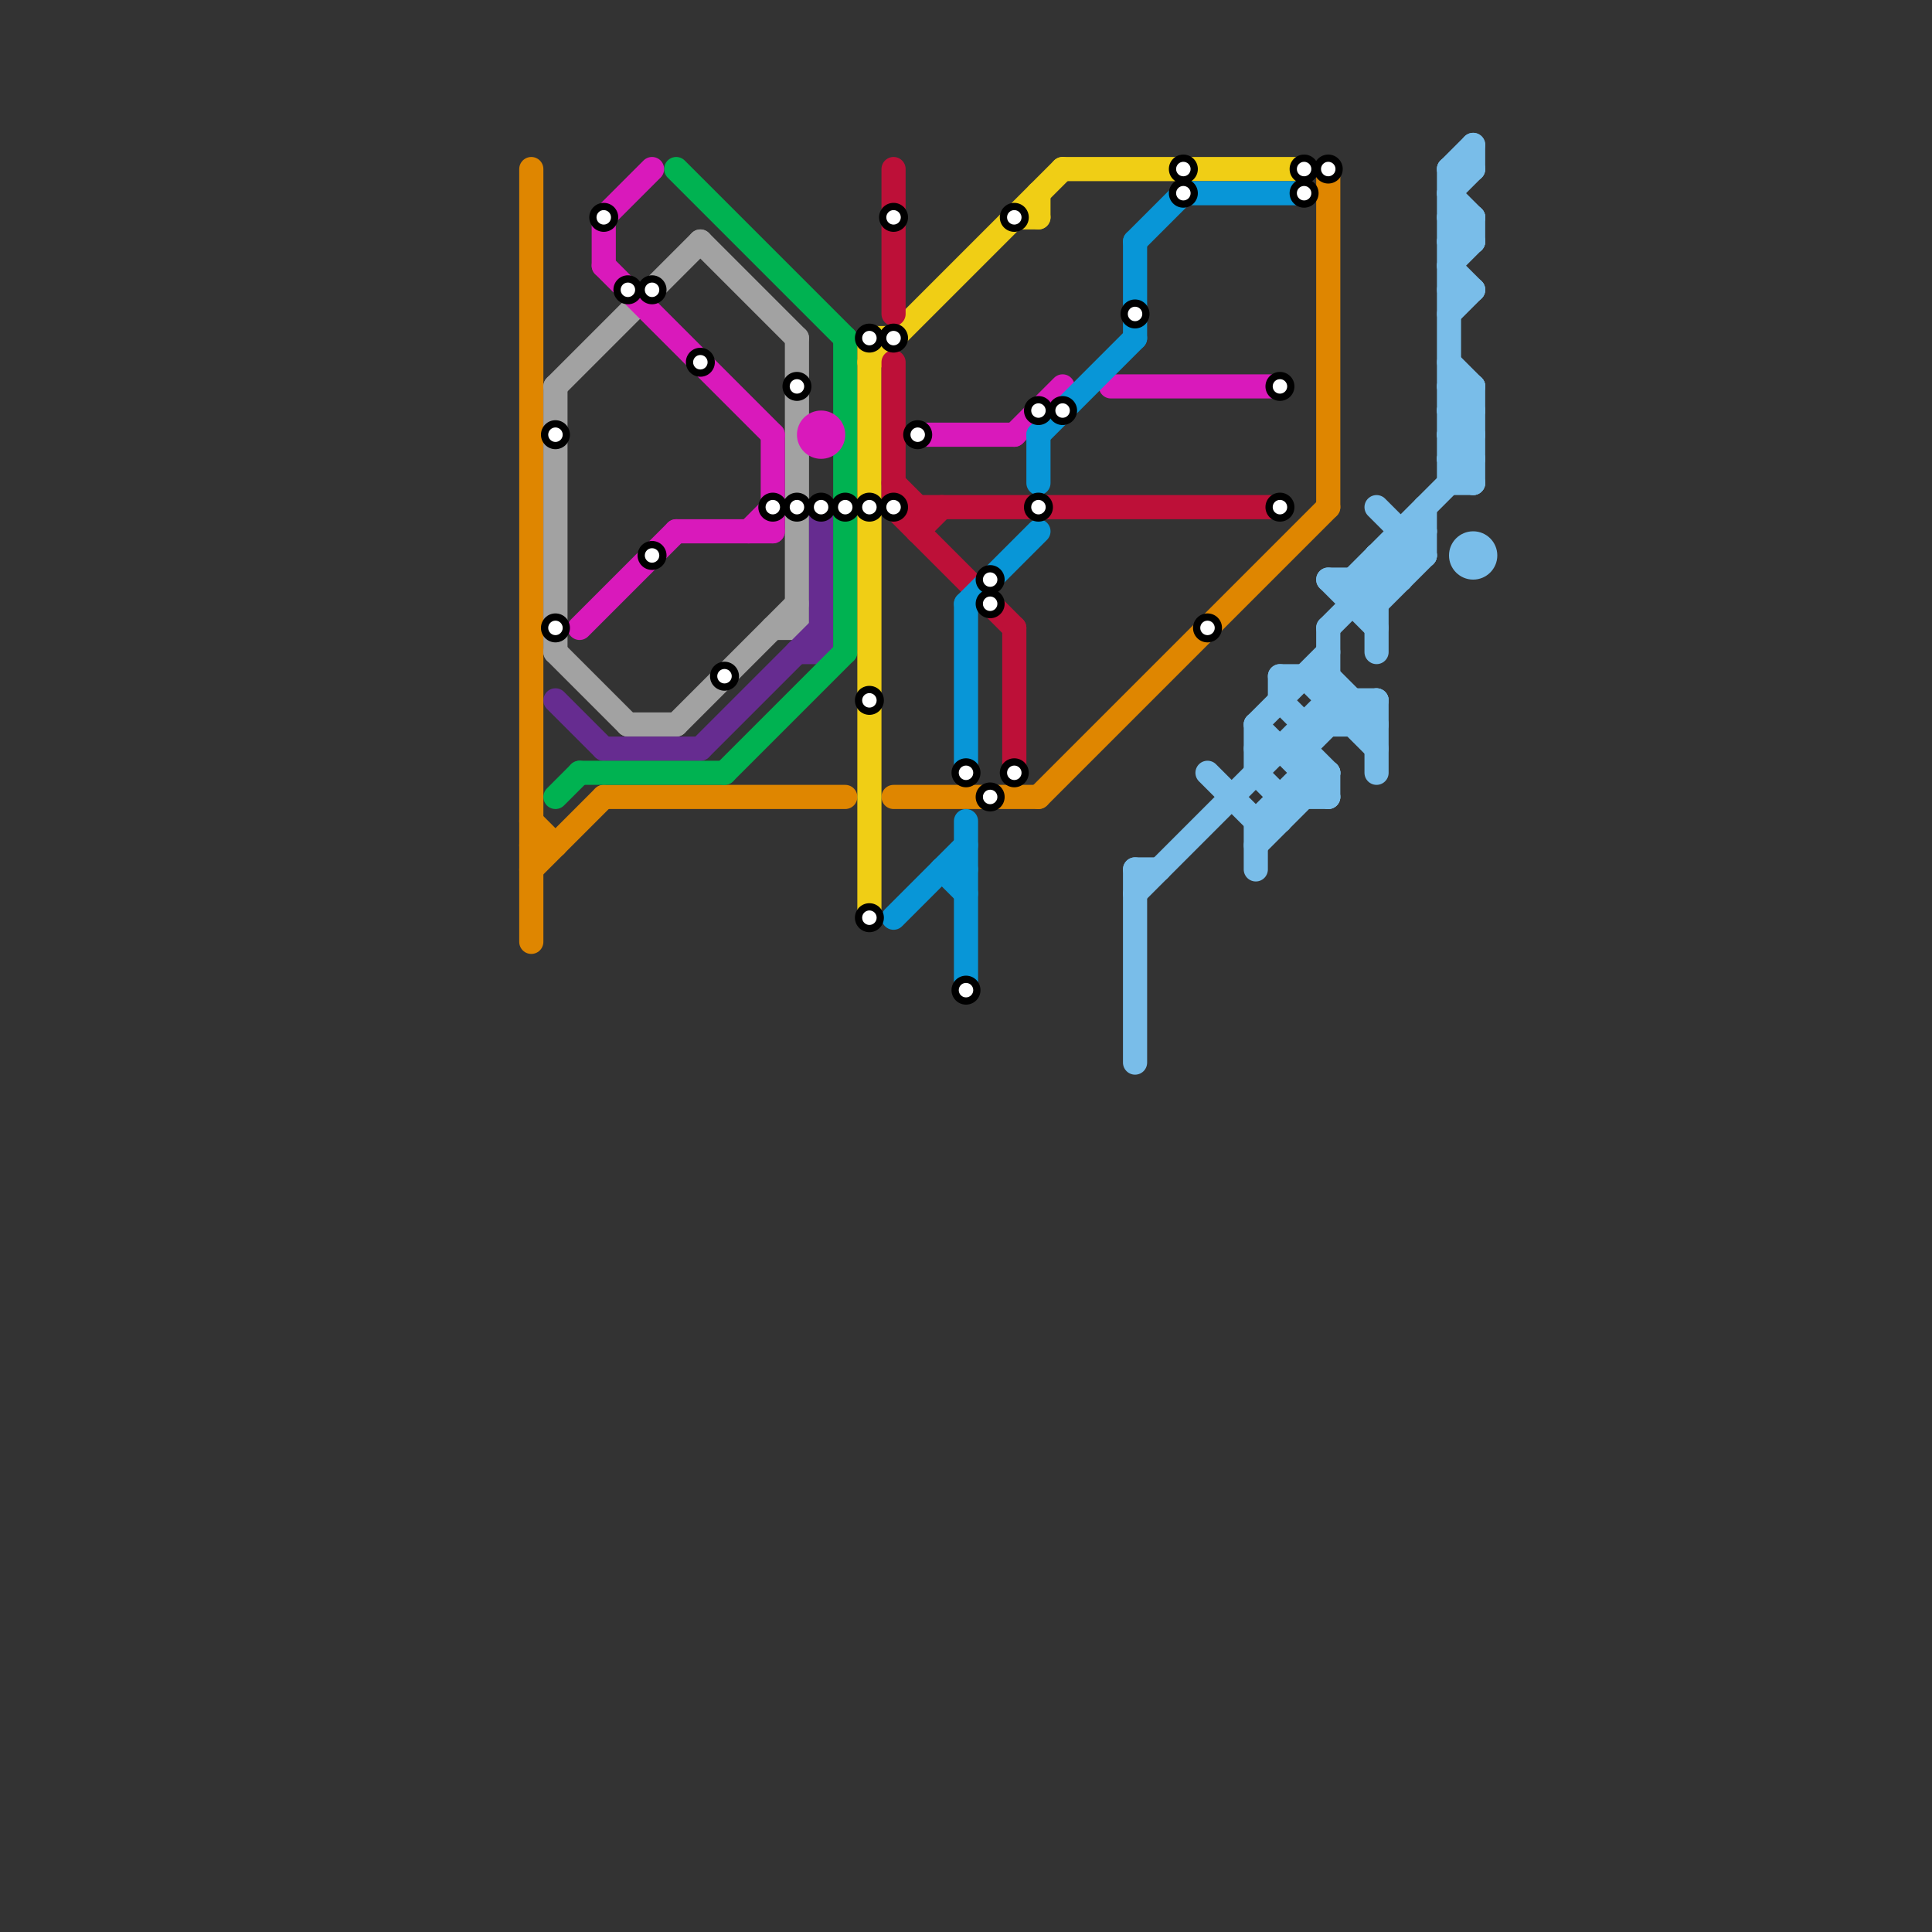 
<svg version="1.1" xmlns="http://www.w3.org/2000/svg" viewBox="0 0 80 80">
<rect x="0" y="0" width="80" height="80" fill="#333333" stroke="none"/>
<style>text { font: 1px Helvetica; font-weight: 600; white-space: pre; dominant-baseline: central; } line { stroke-width: 1; fill: none; stroke-linecap: round; stroke-linejoin: round; } .c0 { stroke: #df8600 } .c1 { stroke: #a2a2a2 } .c2 { stroke: #662c90 } .c3 { stroke: #00b251 } .c4 { stroke: #d919bb } .c5 { stroke: #f0ce15 } .c6 { stroke: #bd1038 } .c7 { stroke: #0896d7 } .c8 { stroke: #79bde9 }</style><defs><g id="wm-xf"><circle r="1.2" fill="#000"/><circle r="0.9" fill="#fff"/><circle r="0.6" fill="#000"/><circle r="0.3" fill="#fff"/></g><g id="wm"><circle r="0.6" fill="#000"/><circle r="0.3" fill="#fff"/></g></defs><line class="c0" x1="37" y1="33" x2="43" y2="33"/><line class="c0" x1="22" y1="7" x2="22" y2="39"/><line class="c0" x1="22" y1="36" x2="25" y2="33"/><line class="c0" x1="22" y1="35" x2="23" y2="35"/><line class="c0" x1="22" y1="34" x2="23" y2="35"/><line class="c0" x1="43" y1="33" x2="55" y2="21"/><line class="c0" x1="25" y1="33" x2="35" y2="33"/><line class="c0" x1="55" y1="7" x2="55" y2="21"/><line class="c1" x1="33" y1="14" x2="33" y2="26"/><line class="c1" x1="23" y1="16" x2="29" y2="10"/><line class="c1" x1="29" y1="10" x2="33" y2="14"/><line class="c1" x1="26" y1="30" x2="28" y2="30"/><line class="c1" x1="32" y1="26" x2="33" y2="26"/><line class="c1" x1="28" y1="30" x2="33" y2="25"/><line class="c1" x1="23" y1="16" x2="23" y2="27"/><line class="c1" x1="23" y1="27" x2="26" y2="30"/><line class="c2" x1="23" y1="29" x2="25" y2="31"/><line class="c2" x1="29" y1="31" x2="34" y2="26"/><line class="c2" x1="34" y1="21" x2="34" y2="27"/><line class="c2" x1="25" y1="31" x2="29" y2="31"/><line class="c2" x1="33" y1="27" x2="34" y2="27"/><line class="c3" x1="23" y1="33" x2="24" y2="32"/><line class="c3" x1="30" y1="32" x2="35" y2="27"/><line class="c3" x1="35" y1="14" x2="35" y2="27"/><line class="c3" x1="24" y1="32" x2="30" y2="32"/><line class="c3" x1="28" y1="7" x2="35" y2="14"/><line class="c4" x1="31" y1="22" x2="32" y2="21"/><line class="c4" x1="24" y1="26" x2="28" y2="22"/><line class="c4" x1="25" y1="11" x2="32" y2="18"/><line class="c4" x1="42" y1="18" x2="44" y2="16"/><line class="c4" x1="38" y1="18" x2="42" y2="18"/><line class="c4" x1="28" y1="22" x2="32" y2="22"/><line class="c4" x1="32" y1="18" x2="32" y2="22"/><line class="c4" x1="46" y1="16" x2="53" y2="16"/><line class="c4" x1="25" y1="9" x2="25" y2="11"/><line class="c4" x1="25" y1="9" x2="27" y2="7"/><circle cx="34" cy="18" r="1" fill="#d919bb" /><line class="c5" x1="36" y1="15" x2="44" y2="7"/><line class="c5" x1="43" y1="8" x2="43" y2="9"/><line class="c5" x1="42" y1="9" x2="43" y2="9"/><line class="c5" x1="36" y1="14" x2="36" y2="38"/><line class="c5" x1="36" y1="14" x2="37" y2="14"/><line class="c5" x1="44" y1="7" x2="54" y2="7"/><line class="c6" x1="37" y1="7" x2="37" y2="13"/><line class="c6" x1="37" y1="20" x2="38" y2="21"/><line class="c6" x1="37" y1="15" x2="37" y2="21"/><line class="c6" x1="38" y1="21" x2="38" y2="22"/><line class="c6" x1="37" y1="21" x2="42" y2="26"/><line class="c6" x1="37" y1="21" x2="53" y2="21"/><line class="c6" x1="42" y1="26" x2="42" y2="32"/><line class="c6" x1="38" y1="22" x2="39" y2="21"/><line class="c7" x1="39" y1="36" x2="40" y2="36"/><line class="c7" x1="40" y1="34" x2="40" y2="41"/><line class="c7" x1="47" y1="10" x2="49" y2="8"/><line class="c7" x1="40" y1="25" x2="43" y2="22"/><line class="c7" x1="40" y1="25" x2="40" y2="32"/><line class="c7" x1="39" y1="36" x2="40" y2="37"/><line class="c7" x1="49" y1="8" x2="54" y2="8"/><line class="c7" x1="43" y1="18" x2="47" y2="14"/><line class="c7" x1="37" y1="38" x2="40" y2="35"/><line class="c7" x1="43" y1="18" x2="43" y2="20"/><line class="c7" x1="47" y1="10" x2="47" y2="14"/><line class="c8" x1="60" y1="7" x2="60" y2="20"/><line class="c8" x1="57" y1="25" x2="59" y2="23"/><line class="c8" x1="60" y1="8" x2="61" y2="9"/><line class="c8" x1="54" y1="30" x2="54" y2="33"/><line class="c8" x1="52" y1="30" x2="55" y2="27"/><line class="c8" x1="52" y1="30" x2="55" y2="33"/><line class="c8" x1="53" y1="33" x2="55" y2="33"/><line class="c8" x1="60" y1="10" x2="61" y2="10"/><line class="c8" x1="52" y1="34" x2="53" y2="34"/><line class="c8" x1="60" y1="16" x2="61" y2="16"/><line class="c8" x1="55" y1="26" x2="55" y2="30"/><line class="c8" x1="60" y1="18" x2="61" y2="18"/><line class="c8" x1="60" y1="17" x2="61" y2="18"/><line class="c8" x1="54" y1="31" x2="56" y2="29"/><line class="c8" x1="60" y1="19" x2="61" y2="18"/><line class="c8" x1="57" y1="21" x2="59" y2="23"/><line class="c8" x1="61" y1="9" x2="61" y2="10"/><line class="c8" x1="52" y1="34" x2="54" y2="32"/><line class="c8" x1="54" y1="32" x2="55" y2="32"/><line class="c8" x1="56" y1="30" x2="57" y2="29"/><line class="c8" x1="54" y1="28" x2="57" y2="31"/><line class="c8" x1="53" y1="28" x2="55" y2="28"/><line class="c8" x1="60" y1="9" x2="61" y2="10"/><line class="c8" x1="55" y1="24" x2="57" y2="26"/><line class="c8" x1="60" y1="15" x2="61" y2="16"/><line class="c8" x1="57" y1="23" x2="59" y2="23"/><line class="c8" x1="60" y1="17" x2="61" y2="17"/><line class="c8" x1="60" y1="18" x2="61" y2="17"/><line class="c8" x1="60" y1="10" x2="61" y2="9"/><line class="c8" x1="54" y1="31" x2="55" y2="32"/><line class="c8" x1="60" y1="20" x2="61" y2="20"/><line class="c8" x1="60" y1="11" x2="61" y2="10"/><line class="c8" x1="57" y1="23" x2="58" y2="24"/><line class="c8" x1="60" y1="13" x2="61" y2="12"/><line class="c8" x1="60" y1="19" x2="61" y2="20"/><line class="c8" x1="57" y1="29" x2="57" y2="32"/><line class="c8" x1="61" y1="16" x2="61" y2="20"/><line class="c8" x1="47" y1="37" x2="55" y2="29"/><line class="c8" x1="56" y1="24" x2="57" y2="25"/><line class="c8" x1="60" y1="12" x2="61" y2="12"/><line class="c8" x1="52" y1="32" x2="53" y2="33"/><line class="c8" x1="53" y1="33" x2="53" y2="34"/><line class="c8" x1="55" y1="32" x2="55" y2="33"/><line class="c8" x1="55" y1="24" x2="58" y2="24"/><line class="c8" x1="60" y1="7" x2="61" y2="7"/><line class="c8" x1="50" y1="32" x2="52" y2="34"/><line class="c8" x1="60" y1="9" x2="61" y2="9"/><line class="c8" x1="60" y1="17" x2="61" y2="16"/><line class="c8" x1="56" y1="24" x2="61" y2="19"/><line class="c8" x1="60" y1="8" x2="61" y2="7"/><line class="c8" x1="55" y1="29" x2="57" y2="29"/><line class="c8" x1="54" y1="30" x2="57" y2="30"/><line class="c8" x1="52" y1="30" x2="52" y2="32"/><line class="c8" x1="53" y1="29" x2="54" y2="30"/><line class="c8" x1="47" y1="36" x2="47" y2="44"/><line class="c8" x1="60" y1="18" x2="61" y2="19"/><line class="c8" x1="61" y1="6" x2="61" y2="7"/><line class="c8" x1="55" y1="26" x2="59" y2="22"/><line class="c8" x1="56" y1="29" x2="56" y2="30"/><line class="c8" x1="53" y1="28" x2="53" y2="29"/><line class="c8" x1="58" y1="22" x2="58" y2="24"/><line class="c8" x1="60" y1="11" x2="61" y2="12"/><line class="c8" x1="59" y1="21" x2="59" y2="23"/><line class="c8" x1="55" y1="28" x2="57" y2="30"/><line class="c8" x1="52" y1="31" x2="54" y2="31"/><line class="c8" x1="52" y1="35" x2="55" y2="32"/><line class="c8" x1="60" y1="19" x2="61" y2="19"/><line class="c8" x1="47" y1="36" x2="48" y2="36"/><line class="c8" x1="52" y1="34" x2="52" y2="36"/><line class="c8" x1="56" y1="25" x2="57" y2="25"/><line class="c8" x1="60" y1="16" x2="61" y2="17"/><line class="c8" x1="60" y1="7" x2="61" y2="6"/><line class="c8" x1="57" y1="23" x2="57" y2="27"/><line class="c8" x1="58" y1="22" x2="59" y2="22"/><line class="c8" x1="56" y1="24" x2="56" y2="25"/><circle cx="61" cy="23" r="1" fill="#79bde9" />

<use x="23" y="18" href="#wm"/><use x="23" y="26" href="#wm"/><use x="25" y="9" href="#wm"/><use x="26" y="12" href="#wm"/><use x="27" y="12" href="#wm"/><use x="27" y="23" href="#wm"/><use x="29" y="15" href="#wm"/><use x="30" y="28" href="#wm"/><use x="32" y="21" href="#wm"/><use x="33" y="16" href="#wm"/><use x="33" y="21" href="#wm"/><use x="34" y="21" href="#wm"/><use x="35" y="21" href="#wm"/><use x="36" y="14" href="#wm"/><use x="36" y="21" href="#wm"/><use x="36" y="29" href="#wm"/><use x="36" y="38" href="#wm"/><use x="37" y="14" href="#wm"/><use x="37" y="21" href="#wm"/><use x="37" y="9" href="#wm"/><use x="38" y="18" href="#wm"/><use x="40" y="32" href="#wm"/><use x="40" y="41" href="#wm"/><use x="41" y="24" href="#wm"/><use x="41" y="25" href="#wm"/><use x="41" y="33" href="#wm"/><use x="42" y="32" href="#wm"/><use x="42" y="9" href="#wm"/><use x="43" y="17" href="#wm"/><use x="43" y="21" href="#wm"/><use x="44" y="17" href="#wm"/><use x="47" y="13" href="#wm"/><use x="49" y="7" href="#wm"/><use x="49" y="8" href="#wm"/><use x="50" y="26" href="#wm"/><use x="53" y="16" href="#wm"/><use x="53" y="21" href="#wm"/><use x="54" y="7" href="#wm"/><use x="54" y="8" href="#wm"/><use x="55" y="7" href="#wm"/>
</svg>

